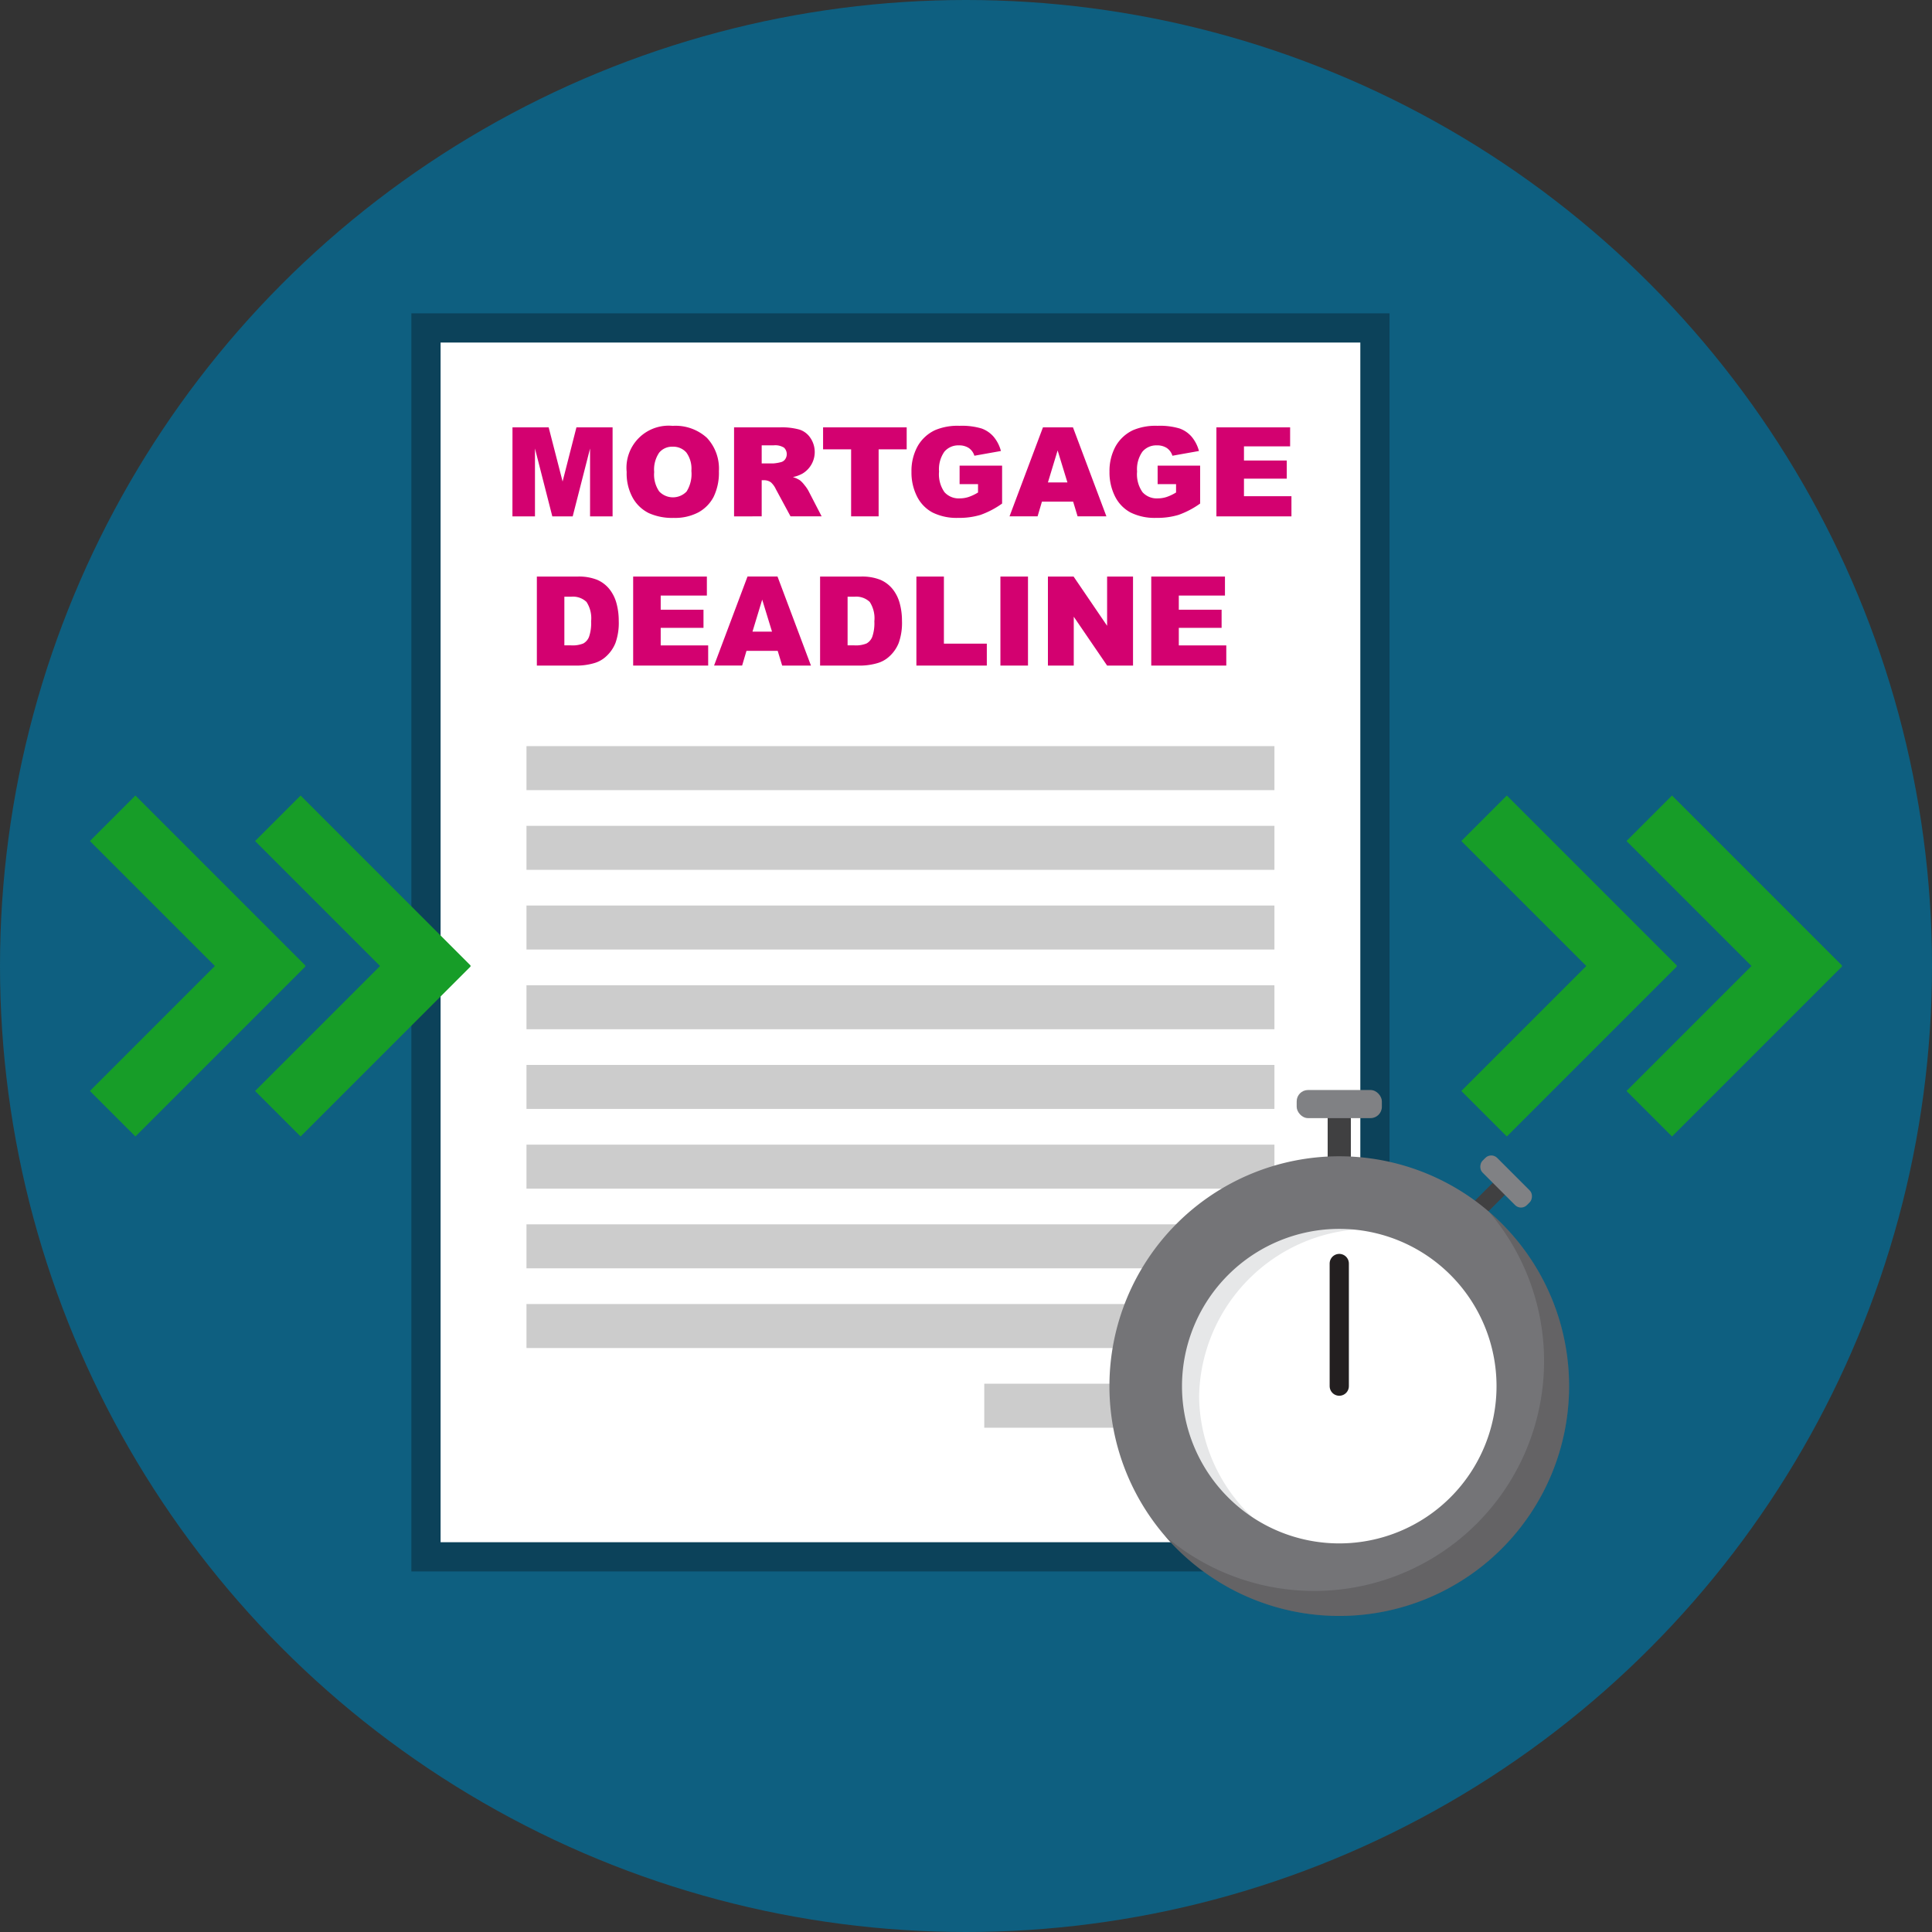 <?xml version="1.0" encoding="UTF-8"?>
<svg xmlns="http://www.w3.org/2000/svg" width="80" height="80" viewBox="0 0 80 80">
  <rect x="0" y="0" width="80" height="80" fill="#333333" stroke="none"/>
  <defs>
    <style>.cls-1{fill:#0e5f80;}.cls-2,.cls-8{fill:#fff;}.cls-2{stroke:#0c425a;stroke-miterlimit:10;stroke-width:1.21px;}.cls-3{fill:#d30170;}.cls-4{fill:#ccc;}.cls-5{fill:#179d28;}.cls-6{fill:#404041;}.cls-7{fill:#808184;}.cls-9{fill:#e6e7e8;}.cls-10{fill:#747477;}.cls-11{opacity:0.2;}.cls-12{fill:#231f20;}.cls-13{fill:none;stroke:#231f20;stroke-linecap:round;stroke-linejoin:round;stroke-width:0.796px;}</style>
  </defs>
  <g id="Layer_1" data-name="Layer 1">
    <circle class="cls-1" cx="40" cy="40" r="40"></circle>
    <rect class="cls-2" x="17.639" y="13.579" width="39.294" height="50.886"></rect>
    <path class="cls-3" d="M21.221,17.696h1.498l.577,2.242.573-2.242h1.497v3.686h-.933v-2.81l-.719,2.81h-.844l-.718-2.81v2.81h-.933Z"></path>
    <path class="cls-3" d="M25.949,19.542a1.745,1.745,0,0,1,1.903-1.908,1.929,1.929,0,0,1,1.418.494,1.861,1.861,0,0,1,.498,1.384,2.274,2.274,0,0,1-.218,1.06,1.553,1.553,0,0,1-.629.643,2.072,2.072,0,0,1-1.024.23,2.351,2.351,0,0,1-1.031-.198,1.559,1.559,0,0,1-.663-.629A2.086,2.086,0,0,1,25.949,19.542Zm1.139.005a1.231,1.231,0,0,0,.208.802.784.784,0,0,0,1.133.005,1.365,1.365,0,0,0,.2-.857,1.139,1.139,0,0,0-.209-.76.72.72,0,0,0-.57-.24.69.69,0,0,0-.553.244A1.239,1.239,0,0,0,27.088,19.547Z"></path>
    <path class="cls-3" d="M30.396,21.382V17.696h1.897a2.747,2.747,0,0,1,.807.091.858.858,0,0,1,.45.336,1.04,1.04,0,0,1-.319,1.486,1.395,1.395,0,0,1-.4.146,1.097,1.097,0,0,1,.297.136,1.136,1.136,0,0,1,.182.193,1.49,1.49,0,0,1,.16.229l.552,1.068H32.734l-.608-1.126a.867.867,0,0,0-.206-.284.484.484,0,0,0-.279-.086H31.54v1.496ZM31.54,19.19h.48a1.703,1.703,0,0,0,.302-.05.302.302,0,0,0,.185-.116.373.373,0,0,0-.042-.487A.685.685,0,0,0,32.04,18.44h-.5Z"></path>
    <path class="cls-3" d="M34.082,17.696h3.462v.91H36.382v2.775H35.243V18.606H34.082Z"></path>
    <path class="cls-3" d="M39.735,20.047V19.28h1.76v1.571a3.611,3.611,0,0,1-.893.469,3.033,3.033,0,0,1-.921.124,2.241,2.241,0,0,1-1.07-.224,1.526,1.526,0,0,1-.641-.666,2.195,2.195,0,0,1-.228-1.016,2.121,2.121,0,0,1,.249-1.05,1.617,1.617,0,0,1,.729-.677,2.373,2.373,0,0,1,1.009-.179,2.845,2.845,0,0,1,.913.11,1.186,1.186,0,0,1,.503.344,1.519,1.519,0,0,1,.301.589l-1.099.196a.601.601,0,0,0-.23-.319.721.721,0,0,0-.413-.11.748.748,0,0,0-.598.26,1.259,1.259,0,0,0-.222.823,1.288,1.288,0,0,0,.225.855.789.789,0,0,0,.627.257,1.19,1.19,0,0,0,.365-.056,1.919,1.919,0,0,0,.397-.188v-.347Z"></path>
    <path class="cls-3" d="M44.437,20.773H43.144l-.18.608H41.802l1.385-3.686h1.242l1.385,3.686H44.621ZM44.2,19.977l-.406-1.325-.402,1.325Z"></path>
    <path class="cls-3" d="M47.935,20.047V19.28h1.76v1.571a3.613,3.613,0,0,1-.893.469,3.033,3.033,0,0,1-.921.124,2.242,2.242,0,0,1-1.07-.224,1.527,1.527,0,0,1-.641-.666,2.195,2.195,0,0,1-.228-1.016,2.121,2.121,0,0,1,.249-1.05,1.617,1.617,0,0,1,.729-.677,2.373,2.373,0,0,1,1.009-.179,2.845,2.845,0,0,1,.913.11,1.187,1.187,0,0,1,.503.344,1.519,1.519,0,0,1,.301.589l-1.099.196a.601.601,0,0,0-.23-.319.721.721,0,0,0-.413-.11.748.748,0,0,0-.598.26,1.259,1.259,0,0,0-.222.823,1.288,1.288,0,0,0,.225.855.789.789,0,0,0,.627.257,1.191,1.191,0,0,0,.365-.056,1.919,1.919,0,0,0,.397-.188v-.347Z"></path>
    <path class="cls-3" d="M50.369,17.696h3.052v.787H51.51v.586h1.772v.751H51.51v.727h1.966v.835H50.369Z"></path>
    <path class="cls-3" d="M22.23,23.874h1.691a2.043,2.043,0,0,1,.809.136,1.32,1.32,0,0,1,.509.39,1.611,1.611,0,0,1,.291.591,2.736,2.736,0,0,1,.091.714,2.477,2.477,0,0,1-.135.917,1.504,1.504,0,0,1-.373.545,1.222,1.222,0,0,1-.513.293,2.626,2.626,0,0,1-.679.101H22.23Zm1.139.835v2.014h.278a1.175,1.175,0,0,0,.508-.079.538.538,0,0,0,.236-.276,1.727,1.727,0,0,0,.086-.641,1.24,1.24,0,0,0-.191-.802.808.808,0,0,0-.633-.216Z"></path>
    <path class="cls-3" d="M26.218,23.874H29.27v.787H27.358v.586h1.772v.751H27.358v.727h1.966v.835H26.218Z"></path>
    <path class="cls-3" d="M32.203,26.951H30.91l-.18.608H29.568l1.385-3.686h1.242L33.58,27.56H32.388Zm-.236-.797-.406-1.325-.402,1.325Z"></path>
    <path class="cls-3" d="M33.958,23.874h1.691a2.043,2.043,0,0,1,.809.136,1.319,1.319,0,0,1,.509.39,1.61,1.61,0,0,1,.291.591,2.732,2.732,0,0,1,.091.714,2.48,2.48,0,0,1-.135.917,1.505,1.505,0,0,1-.373.545,1.222,1.222,0,0,1-.513.293,2.626,2.626,0,0,1-.679.101H33.958Zm1.139.835v2.014h.278a1.175,1.175,0,0,0,.508-.079.538.538,0,0,0,.236-.276,1.725,1.725,0,0,0,.086-.641,1.24,1.24,0,0,0-.191-.802.808.808,0,0,0-.633-.216Z"></path>
    <path class="cls-3" d="M37.946,23.874H39.085v2.778h1.777V27.56h-2.916Z"></path>
    <path class="cls-3" d="M41.425,23.874h1.142V27.56H41.425Z"></path>
    <path class="cls-3" d="M43.392,23.874h1.063l1.388,2.039V23.874H46.916V27.56H45.843l-1.381-2.023V27.56h-1.07Z"></path>
    <path class="cls-3" d="M47.671,23.874h3.052v.787H48.812v.586H50.584v.751H48.812v.727h1.966v.835H47.671Z"></path>
    <rect class="cls-4" x="21.8" y="30.896" width="30.971" height="1.822"></rect>
    <rect class="cls-4" x="21.8" y="34.196" width="30.971" height="1.822"></rect>
    <rect class="cls-4" x="21.8" y="37.496" width="30.971" height="1.822"></rect>
    <rect class="cls-4" x="21.8" y="40.797" width="30.971" height="1.822"></rect>
    <rect class="cls-4" x="21.8" y="44.096" width="30.971" height="1.822"></rect>
    <rect class="cls-4" x="21.8" y="47.397" width="30.971" height="1.822"></rect>
    <rect class="cls-4" x="21.8" y="50.697" width="30.971" height="1.822"></rect>
    <rect class="cls-4" x="21.8" y="53.997" width="30.971" height="1.822"></rect>
    <rect class="cls-4" x="40.756" y="57.297" width="12.015" height="1.822"></rect>
    <polygon class="cls-5" points="69.437 39.984 62.394 32.941 60.51 34.825 65.685 40 60.51 45.175 62.394 47.059 69.437 40.016 69.421 40 69.437 39.984"></polygon>
    <polygon class="cls-5" points="76.277 39.984 69.234 32.941 67.35 34.825 72.525 40 67.35 45.175 69.234 47.059 76.277 40.016 76.261 40 76.277 39.984"></polygon>
    <polygon class="cls-5" points="12.65 39.984 5.607 32.941 3.723 34.825 8.898 40 3.723 45.175 5.607 47.059 12.65 40.016 12.634 40 12.65 39.984"></polygon>
    <polygon class="cls-5" points="19.49 39.984 12.447 32.941 10.563 34.825 15.738 40 10.563 45.175 12.447 47.059 19.49 40.016 19.474 40 19.49 39.984"></polygon>
    <rect class="cls-6" x="54.976" y="45.952" width="0.96" height="2.294"></rect>
    <rect class="cls-7" x="53.693" y="45.135" width="3.527" height="1.164" rx="0.469"></rect>
    <rect class="cls-6" x="61.292" y="48.798" width="0.708" height="1.691" transform="translate(53.159 -29.05) rotate(45)"></rect>
    <rect class="cls-7" x="61.066" y="48.495" width="2.599" height="0.858" rx="0.346" transform="translate(52.861 -29.77) rotate(45)"></rect>
    <ellipse class="cls-8" cx="55.509" cy="57.511" rx="7.194" ry="6.935"></ellipse>
    <path class="cls-9" d="M49.652,57.82a7.068,7.068,0,0,1,7.194-6.935,7.508,7.508,0,0,1,1.003.069,7.422,7.422,0,0,0-2.339-.377,6.923,6.923,0,0,0-1.003,13.801A6.961,6.961,0,0,1,49.652,57.82Z"></path>
    <path class="cls-10" d="M55.456,50.885a6.512,6.512,0,1,1-6.512,6.512,6.519,6.519,0,0,1,6.512-6.512m0-3.006a9.517,9.517,0,1,0,9.517,9.517,9.517,9.517,0,0,0-9.517-9.517Z"></path>
    <g class="cls-11">
      <path class="cls-12" d="M61.648,50.17a9.517,9.517,0,0,1-13.419,13.419A9.517,9.517,0,1,0,61.648,50.17Z"></path>
    </g>
    <line class="cls-13" x1="55.456" y1="57.397" x2="55.456" y2="52.319"></line>
  </g>
</svg>
